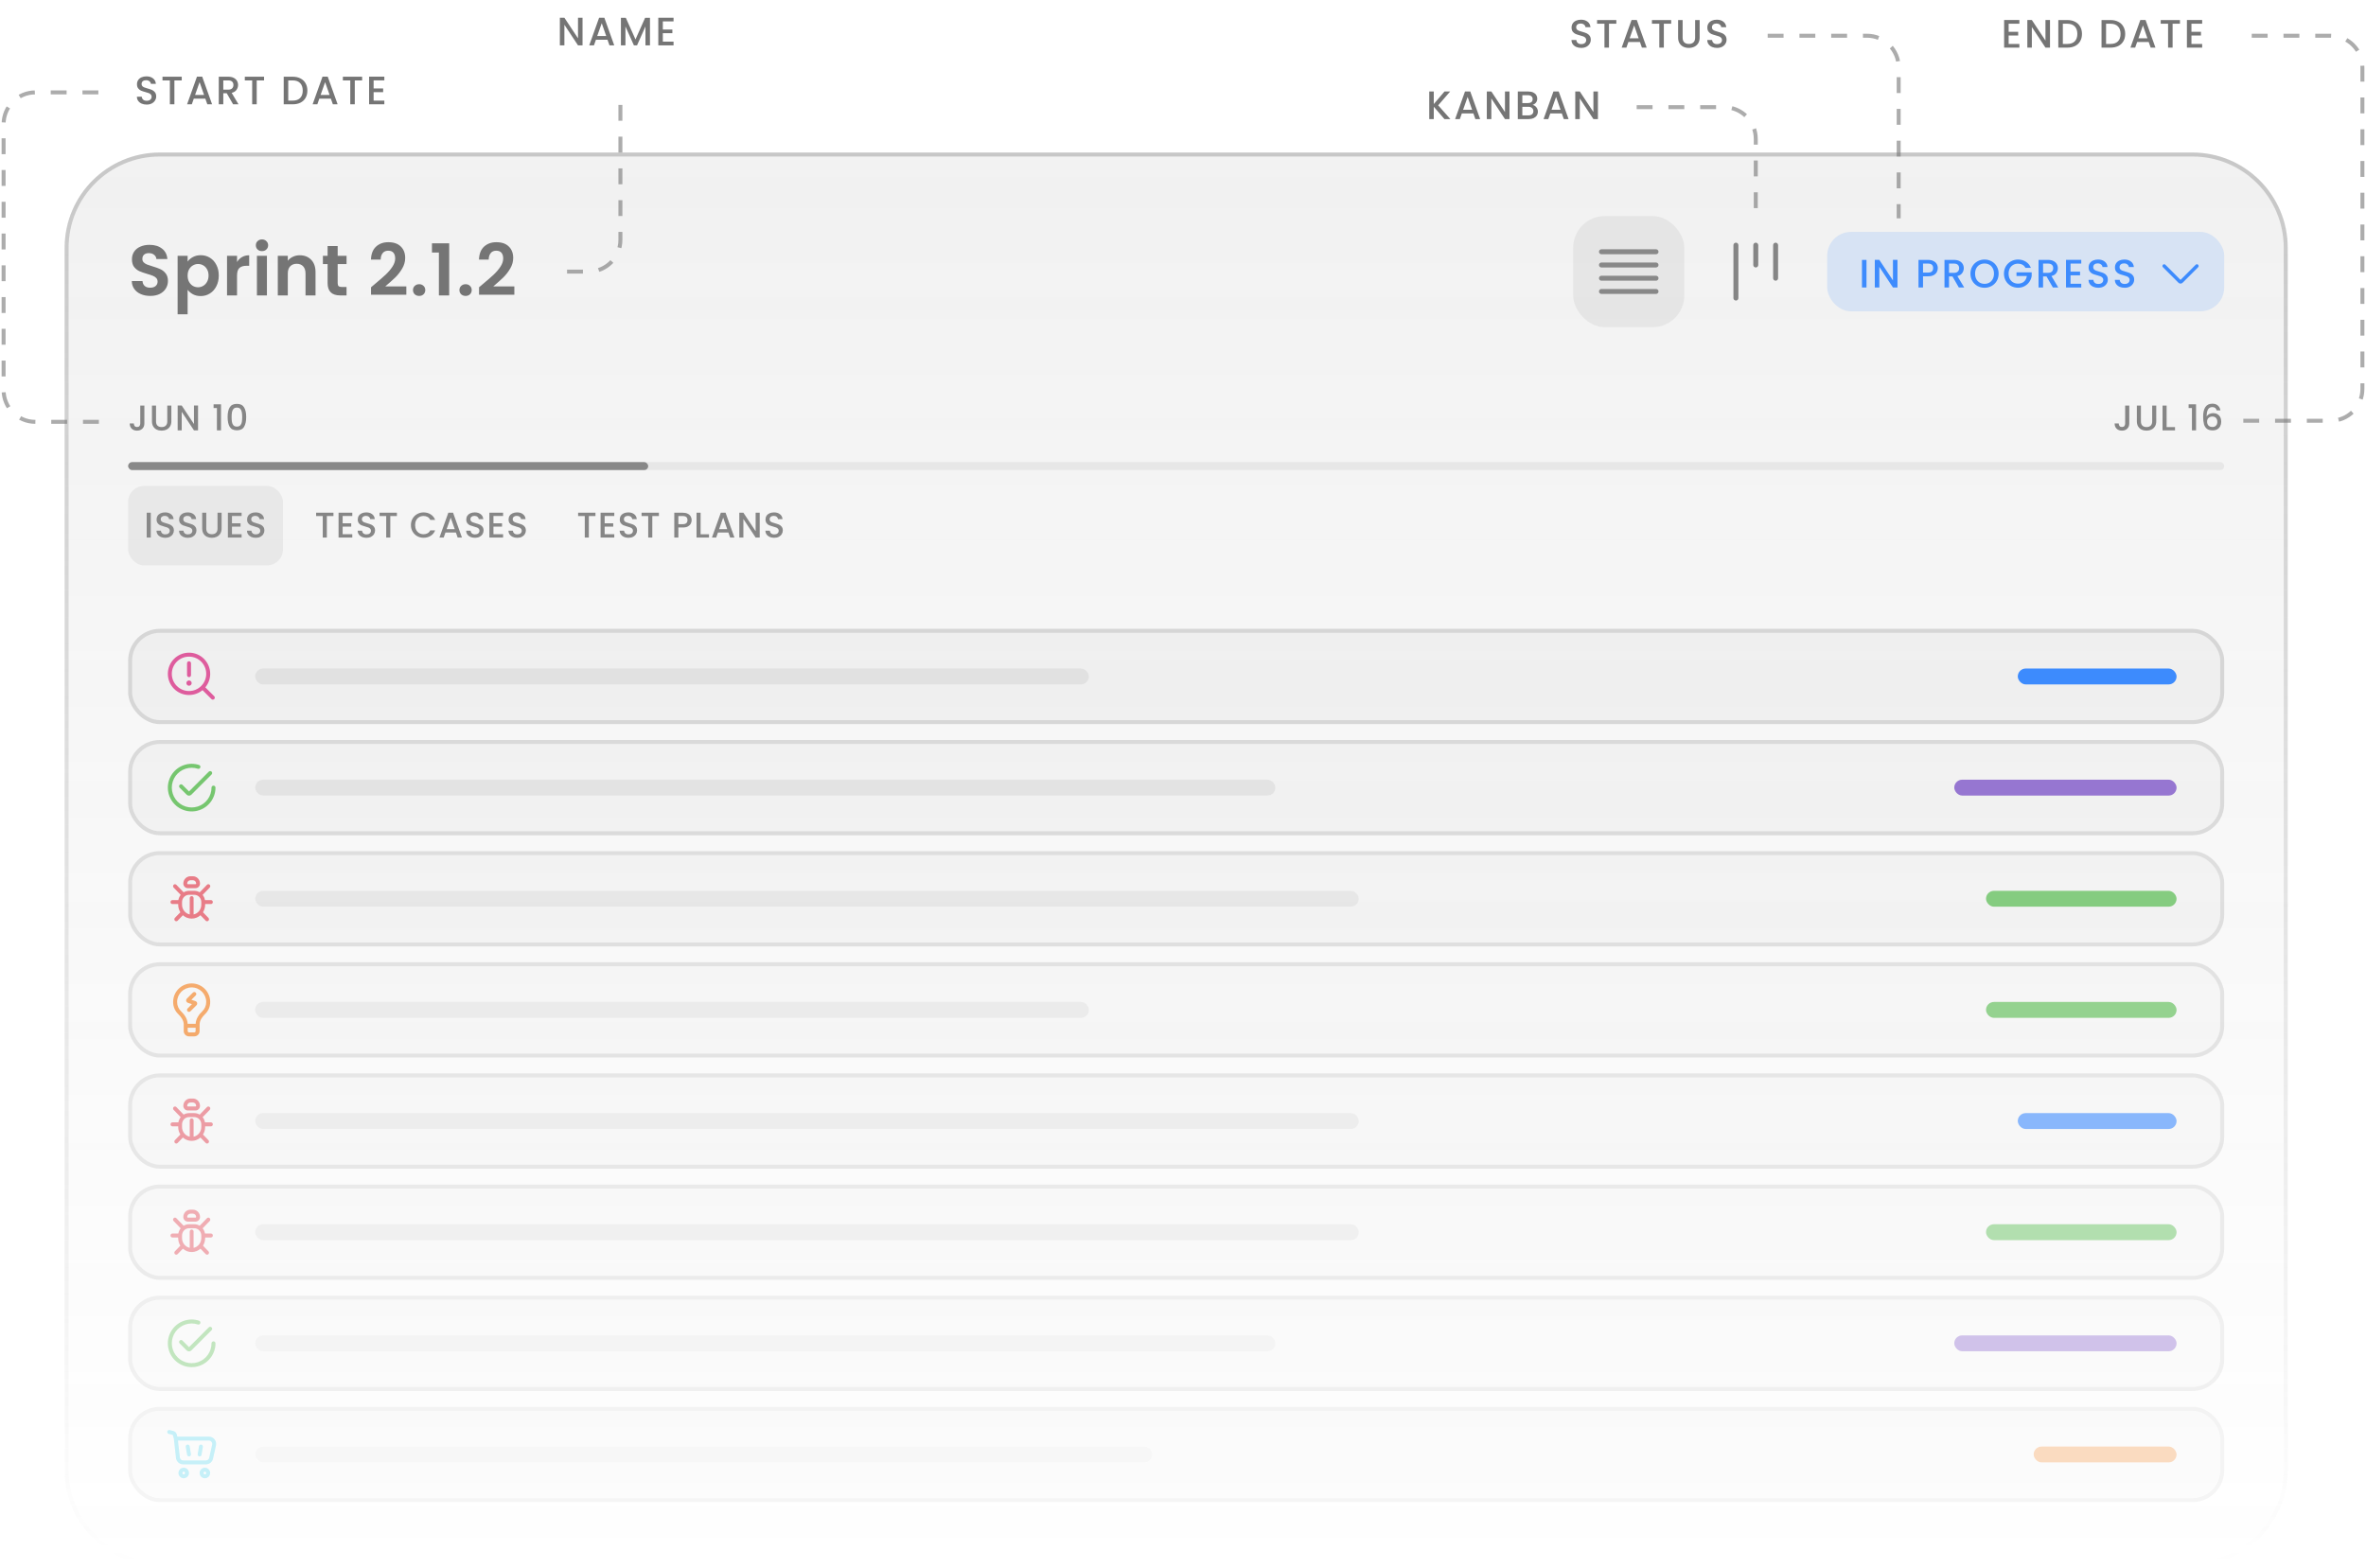 <svg width="596" height="395" viewBox="0 0 596 395" fill="none" xmlns="http://www.w3.org/2000/svg">
<path d="M16.281 62.426C16.281 49.171 27.026 38.426 40.281 38.426H552.281C565.536 38.426 576.281 49.171 576.281 62.426V370.426C576.281 383.681 565.536 394.426 552.281 394.426H40.281C27.026 394.426 16.281 383.681 16.281 370.426V62.426Z" fill="url(#paint0_linear_1984_241865)"/>
<path d="M40.281 38.926H552.281C565.26 38.926 575.781 49.447 575.781 62.426V370.426C575.781 383.404 565.26 393.926 552.281 393.926H40.281C27.303 393.926 16.781 383.404 16.781 370.426V62.426C16.781 49.447 27.303 38.926 40.281 38.926Z" stroke="url(#paint1_linear_1984_241865)" stroke-opacity="0.4"/>
<path d="M37.861 74.552C36.985 74.552 36.193 74.402 35.485 74.102C34.789 73.802 34.237 73.37 33.829 72.806C33.421 72.242 33.211 71.576 33.199 70.808H35.899C35.935 71.324 36.115 71.732 36.439 72.032C36.775 72.332 37.231 72.482 37.807 72.482C38.395 72.482 38.857 72.344 39.193 72.068C39.529 71.78 39.697 71.408 39.697 70.952C39.697 70.58 39.583 70.274 39.355 70.034C39.127 69.794 38.839 69.608 38.491 69.476C38.155 69.332 37.687 69.176 37.087 69.008C36.271 68.768 35.605 68.534 35.089 68.306C34.585 68.066 34.147 67.712 33.775 67.244C33.415 66.764 33.235 66.128 33.235 65.336C33.235 64.592 33.421 63.944 33.793 63.392C34.165 62.84 34.687 62.42 35.359 62.132C36.031 61.832 36.799 61.682 37.663 61.682C38.959 61.682 40.009 62 40.813 62.636C41.629 63.26 42.079 64.136 42.163 65.264H39.391C39.367 64.832 39.181 64.478 38.833 64.202C38.497 63.914 38.047 63.77 37.483 63.77C36.991 63.77 36.595 63.896 36.295 64.148C36.007 64.4 35.863 64.766 35.863 65.246C35.863 65.582 35.971 65.864 36.187 66.092C36.415 66.308 36.691 66.488 37.015 66.632C37.351 66.764 37.819 66.92 38.419 67.1C39.235 67.34 39.901 67.58 40.417 67.82C40.933 68.06 41.377 68.42 41.749 68.9C42.121 69.38 42.307 70.01 42.307 70.79C42.307 71.462 42.133 72.086 41.785 72.662C41.437 73.238 40.927 73.7 40.255 74.048C39.583 74.384 38.785 74.552 37.861 74.552ZM47.262 65.894C47.586 65.438 48.03 65.06 48.594 64.76C49.17 64.448 49.824 64.292 50.556 64.292C51.408 64.292 52.176 64.502 52.86 64.922C53.556 65.342 54.102 65.942 54.498 66.722C54.906 67.49 55.11 68.384 55.11 69.404C55.11 70.424 54.906 71.33 54.498 72.122C54.102 72.902 53.556 73.508 52.86 73.94C52.176 74.372 51.408 74.588 50.556 74.588C49.824 74.588 49.176 74.438 48.612 74.138C48.06 73.838 47.61 73.46 47.262 73.004V79.178H44.742V64.454H47.262V65.894ZM52.536 69.404C52.536 68.804 52.41 68.288 52.158 67.856C51.918 67.412 51.594 67.076 51.186 66.848C50.79 66.62 50.358 66.506 49.89 66.506C49.434 66.506 49.002 66.626 48.594 66.866C48.198 67.094 47.874 67.43 47.622 67.874C47.382 68.318 47.262 68.84 47.262 69.44C47.262 70.04 47.382 70.562 47.622 71.006C47.874 71.45 48.198 71.792 48.594 72.032C49.002 72.26 49.434 72.374 49.89 72.374C50.358 72.374 50.79 72.254 51.186 72.014C51.594 71.774 51.918 71.432 52.158 70.988C52.41 70.544 52.536 70.016 52.536 69.404ZM59.711 66.002C60.035 65.474 60.455 65.06 60.971 64.76C61.499 64.46 62.099 64.31 62.771 64.31V66.956H62.105C61.313 66.956 60.713 67.142 60.305 67.514C59.909 67.886 59.711 68.534 59.711 69.458V74.426H57.191V64.454H59.711V66.002ZM65.997 63.266C65.553 63.266 65.181 63.128 64.881 62.852C64.593 62.564 64.449 62.21 64.449 61.79C64.449 61.37 64.593 61.022 64.881 60.746C65.181 60.458 65.553 60.314 65.997 60.314C66.441 60.314 66.807 60.458 67.095 60.746C67.395 61.022 67.545 61.37 67.545 61.79C67.545 62.21 67.395 62.564 67.095 62.852C66.807 63.128 66.441 63.266 65.997 63.266ZM67.239 64.454V74.426H64.719V64.454H67.239ZM75.504 64.31C76.692 64.31 77.652 64.688 78.384 65.444C79.116 66.188 79.482 67.232 79.482 68.576V74.426H76.962V68.918C76.962 68.126 76.764 67.52 76.368 67.1C75.972 66.668 75.432 66.452 74.748 66.452C74.052 66.452 73.5 66.668 73.092 67.1C72.696 67.52 72.498 68.126 72.498 68.918V74.426H69.978V64.454H72.498V65.696C72.834 65.264 73.26 64.928 73.776 64.688C74.304 64.436 74.88 64.31 75.504 64.31ZM85.063 66.524V71.348C85.063 71.684 85.141 71.93 85.297 72.086C85.465 72.23 85.741 72.302 86.125 72.302H87.295V74.426H85.711C83.587 74.426 82.525 73.394 82.525 71.33V66.524H81.337V64.454H82.525V61.988H85.063V64.454H87.295V66.524H85.063ZM94.4 71.582C95.552 70.622 96.47 69.824 97.154 69.188C97.838 68.54 98.408 67.868 98.864 67.172C99.32 66.476 99.548 65.792 99.548 65.12C99.548 64.508 99.404 64.028 99.116 63.68C98.828 63.332 98.384 63.158 97.784 63.158C97.184 63.158 96.722 63.362 96.398 63.77C96.074 64.166 95.906 64.712 95.894 65.408H93.446C93.494 63.968 93.92 62.876 94.724 62.132C95.54 61.388 96.572 61.016 97.82 61.016C99.188 61.016 100.238 61.382 100.97 62.114C101.702 62.834 102.068 63.788 102.068 64.976C102.068 65.912 101.816 66.806 101.312 67.658C100.808 68.51 100.232 69.254 99.584 69.89C98.936 70.514 98.09 71.27 97.046 72.158H102.356V74.246H93.464V72.374L94.4 71.582ZM105.598 74.552C105.142 74.552 104.764 74.414 104.464 74.138C104.176 73.85 104.032 73.496 104.032 73.076C104.032 72.656 104.176 72.308 104.464 72.032C104.764 71.744 105.142 71.6 105.598 71.6C106.042 71.6 106.408 71.744 106.696 72.032C106.984 72.308 107.128 72.656 107.128 73.076C107.128 73.496 106.984 73.85 106.696 74.138C106.408 74.414 106.042 74.552 105.598 74.552ZM108.814 63.626V61.304H113.152V74.426H110.56V63.626H108.814ZM117.296 74.552C116.84 74.552 116.462 74.414 116.162 74.138C115.874 73.85 115.73 73.496 115.73 73.076C115.73 72.656 115.874 72.308 116.162 72.032C116.462 71.744 116.84 71.6 117.296 71.6C117.74 71.6 118.106 71.744 118.394 72.032C118.682 72.308 118.826 72.656 118.826 73.076C118.826 73.496 118.682 73.85 118.394 74.138C118.106 74.414 117.74 74.552 117.296 74.552ZM121.609 71.582C122.761 70.622 123.679 69.824 124.363 69.188C125.047 68.54 125.617 67.868 126.073 67.172C126.529 66.476 126.757 65.792 126.757 65.12C126.757 64.508 126.613 64.028 126.325 63.68C126.037 63.332 125.593 63.158 124.993 63.158C124.393 63.158 123.931 63.362 123.607 63.77C123.283 64.166 123.115 64.712 123.103 65.408H120.655C120.703 63.968 121.129 62.876 121.933 62.132C122.749 61.388 123.781 61.016 125.029 61.016C126.397 61.016 127.447 61.382 128.179 62.114C128.911 62.834 129.277 63.788 129.277 64.976C129.277 65.912 129.025 66.806 128.521 67.658C128.017 68.51 127.441 69.254 126.793 69.89C126.145 70.514 125.299 71.27 124.255 72.158H129.565V74.246H120.673V72.374L121.609 71.582Z" fill="#757575"/>
<rect x="396.281" y="54.426" width="28" height="28" rx="8" fill="#757575" fill-opacity="0.1"/>
<path fill-rule="evenodd" clip-rule="evenodd" d="M403.406 62.801C403.061 62.801 402.781 63.081 402.781 63.426C402.781 63.771 403.061 64.051 403.406 64.051H417.156C417.501 64.051 417.781 63.771 417.781 63.426C417.781 63.081 417.501 62.801 417.156 62.801H403.406ZM403.406 66.134C403.061 66.134 402.781 66.414 402.781 66.759C402.781 67.104 403.061 67.384 403.406 67.384H417.156C417.501 67.384 417.781 67.104 417.781 66.759C417.781 66.414 417.501 66.134 417.156 66.134H403.406ZM402.781 70.092C402.781 69.747 403.061 69.467 403.406 69.467H417.156C417.501 69.467 417.781 69.747 417.781 70.092C417.781 70.438 417.501 70.717 417.156 70.717H403.406C403.061 70.717 402.781 70.438 402.781 70.092ZM403.406 72.801C403.061 72.801 402.781 73.081 402.781 73.426C402.781 73.771 403.061 74.051 403.406 74.051H417.156C417.501 74.051 417.781 73.771 417.781 73.426C417.781 73.081 417.501 72.801 417.156 72.801H403.406Z" fill="#888888"/>
<path fill-rule="evenodd" clip-rule="evenodd" d="M437.281 61.134C437.626 61.134 437.906 61.414 437.906 61.759V75.093C437.906 75.438 437.626 75.718 437.281 75.718C436.936 75.718 436.656 75.438 436.656 75.093L436.656 61.759C436.656 61.414 436.936 61.134 437.281 61.134ZM442.281 61.134C442.626 61.134 442.906 61.414 442.906 61.759V66.759C442.906 67.105 442.626 67.384 442.281 67.384C441.936 67.384 441.656 67.105 441.656 66.759V61.759C441.656 61.414 441.936 61.134 442.281 61.134ZM447.906 61.759C447.906 61.414 447.626 61.134 447.281 61.134C446.936 61.134 446.656 61.414 446.656 61.759V70.093C446.656 70.438 446.936 70.718 447.281 70.718C447.626 70.718 447.906 70.438 447.906 70.093V61.759Z" fill="#757575" fill-opacity="0.87"/>
<rect x="460.281" y="58.426" width="100" height="20" rx="6" fill="#0D6EFD" fill-opacity="0.12"/>
<path d="M470.171 65.476V72.426H469.031V65.476H470.171ZM477.978 72.426H476.838L473.408 67.236V72.426H472.268V65.466H473.408L476.838 70.646V65.466H477.978V72.426ZM488.133 67.546C488.133 67.899 488.049 68.232 487.883 68.546C487.716 68.859 487.449 69.116 487.083 69.316C486.716 69.509 486.246 69.606 485.673 69.606H484.413V72.426H483.273V65.476H485.673C486.206 65.476 486.656 65.569 487.023 65.756C487.396 65.936 487.673 66.182 487.853 66.496C488.039 66.809 488.133 67.159 488.133 67.546ZM485.673 68.676C486.106 68.676 486.429 68.579 486.643 68.386C486.856 68.186 486.963 67.906 486.963 67.546C486.963 66.786 486.533 66.406 485.673 66.406H484.413V68.676H485.673ZM493.43 72.426L491.83 69.646H490.96V72.426H489.82V65.476H492.22C492.753 65.476 493.203 65.569 493.57 65.756C493.943 65.942 494.22 66.192 494.4 66.506C494.587 66.819 494.68 67.169 494.68 67.556C494.68 68.009 494.547 68.422 494.28 68.796C494.02 69.162 493.617 69.412 493.07 69.546L494.79 72.426H493.43ZM490.96 68.736H492.22C492.647 68.736 492.967 68.629 493.18 68.416C493.4 68.202 493.51 67.916 493.51 67.556C493.51 67.196 493.403 66.916 493.19 66.716C492.977 66.509 492.653 66.406 492.22 66.406H490.96V68.736ZM499.908 72.496C499.262 72.496 498.665 72.346 498.118 72.046C497.578 71.739 497.148 71.316 496.828 70.776C496.515 70.229 496.358 69.616 496.358 68.936C496.358 68.256 496.515 67.646 496.828 67.106C497.148 66.566 497.578 66.146 498.118 65.846C498.665 65.539 499.262 65.386 499.908 65.386C500.562 65.386 501.158 65.539 501.698 65.846C502.245 66.146 502.675 66.566 502.988 67.106C503.302 67.646 503.458 68.256 503.458 68.936C503.458 69.616 503.302 70.229 502.988 70.776C502.675 71.316 502.245 71.739 501.698 72.046C501.158 72.346 500.562 72.496 499.908 72.496ZM499.908 71.506C500.368 71.506 500.778 71.402 501.138 71.196C501.498 70.982 501.778 70.682 501.978 70.296C502.185 69.902 502.288 69.449 502.288 68.936C502.288 68.422 502.185 67.972 501.978 67.586C501.778 67.199 501.498 66.902 501.138 66.696C500.778 66.489 500.368 66.386 499.908 66.386C499.448 66.386 499.038 66.489 498.678 66.696C498.318 66.902 498.035 67.199 497.828 67.586C497.628 67.972 497.528 68.422 497.528 68.936C497.528 69.449 497.628 69.902 497.828 70.296C498.035 70.682 498.318 70.982 498.678 71.196C499.038 71.402 499.448 71.506 499.908 71.506ZM510.21 67.476C510.03 67.129 509.78 66.869 509.46 66.696C509.14 66.516 508.77 66.426 508.35 66.426C507.89 66.426 507.48 66.529 507.12 66.736C506.76 66.942 506.477 67.236 506.27 67.616C506.07 67.996 505.97 68.436 505.97 68.936C505.97 69.436 506.07 69.879 506.27 70.266C506.477 70.646 506.76 70.939 507.12 71.146C507.48 71.352 507.89 71.456 508.35 71.456C508.97 71.456 509.473 71.282 509.86 70.936C510.247 70.589 510.483 70.119 510.57 69.526H507.96V68.616H511.79V69.506C511.717 70.046 511.523 70.542 511.21 70.996C510.903 71.449 510.5 71.812 510 72.086C509.507 72.352 508.957 72.486 508.35 72.486C507.697 72.486 507.1 72.336 506.56 72.036C506.02 71.729 505.59 71.306 505.27 70.766C504.957 70.226 504.8 69.616 504.8 68.936C504.8 68.256 504.957 67.646 505.27 67.106C505.59 66.566 506.02 66.146 506.56 65.846C507.107 65.539 507.703 65.386 508.35 65.386C509.09 65.386 509.747 65.569 510.32 65.936C510.9 66.296 511.32 66.809 511.58 67.476H510.21ZM517.124 72.426L515.524 69.646H514.654V72.426H513.514V65.476H515.914C516.448 65.476 516.898 65.569 517.264 65.756C517.638 65.942 517.914 66.192 518.094 66.506C518.281 66.819 518.374 67.169 518.374 67.556C518.374 68.009 518.241 68.422 517.974 68.796C517.714 69.162 517.311 69.412 516.764 69.546L518.484 72.426H517.124ZM514.654 68.736H515.914C516.341 68.736 516.661 68.629 516.874 68.416C517.094 68.202 517.204 67.916 517.204 67.556C517.204 67.196 517.098 66.916 516.884 66.716C516.671 66.509 516.348 66.406 515.914 66.406H514.654V68.736ZM521.573 66.396V68.436H523.973V69.366H521.573V71.496H524.273V72.426H520.433V65.466H524.273V66.396H521.573ZM528.567 72.496C528.1 72.496 527.68 72.416 527.307 72.256C526.934 72.089 526.64 71.856 526.427 71.556C526.214 71.256 526.107 70.906 526.107 70.506H527.327C527.354 70.806 527.47 71.052 527.677 71.246C527.89 71.439 528.187 71.536 528.567 71.536C528.96 71.536 529.267 71.442 529.487 71.256C529.707 71.062 529.817 70.816 529.817 70.516C529.817 70.282 529.747 70.092 529.607 69.946C529.474 69.799 529.304 69.686 529.097 69.606C528.897 69.526 528.617 69.439 528.257 69.346C527.804 69.226 527.434 69.106 527.147 68.986C526.867 68.859 526.627 68.666 526.427 68.406C526.227 68.146 526.127 67.799 526.127 67.366C526.127 66.966 526.227 66.616 526.427 66.316C526.627 66.016 526.907 65.786 527.267 65.626C527.627 65.466 528.044 65.386 528.517 65.386C529.19 65.386 529.74 65.556 530.167 65.896C530.6 66.229 530.84 66.689 530.887 67.276H529.627C529.607 67.022 529.487 66.806 529.267 66.626C529.047 66.446 528.757 66.356 528.397 66.356C528.07 66.356 527.804 66.439 527.597 66.606C527.39 66.772 527.287 67.012 527.287 67.326C527.287 67.539 527.35 67.716 527.477 67.856C527.61 67.989 527.777 68.096 527.977 68.176C528.177 68.256 528.45 68.342 528.797 68.436C529.257 68.562 529.63 68.689 529.917 68.816C530.21 68.942 530.457 69.139 530.657 69.406C530.864 69.666 530.967 70.016 530.967 70.456C530.967 70.809 530.87 71.142 530.677 71.456C530.49 71.769 530.214 72.022 529.847 72.216C529.487 72.402 529.06 72.496 528.567 72.496ZM535.202 72.496C534.735 72.496 534.315 72.416 533.942 72.256C533.569 72.089 533.275 71.856 533.062 71.556C532.849 71.256 532.742 70.906 532.742 70.506H533.962C533.989 70.806 534.105 71.052 534.312 71.246C534.525 71.439 534.822 71.536 535.202 71.536C535.595 71.536 535.902 71.442 536.122 71.256C536.342 71.062 536.452 70.816 536.452 70.516C536.452 70.282 536.382 70.092 536.242 69.946C536.109 69.799 535.939 69.686 535.732 69.606C535.532 69.526 535.252 69.439 534.892 69.346C534.439 69.226 534.069 69.106 533.782 68.986C533.502 68.859 533.262 68.666 533.062 68.406C532.862 68.146 532.762 67.799 532.762 67.366C532.762 66.966 532.862 66.616 533.062 66.316C533.262 66.016 533.542 65.786 533.902 65.626C534.262 65.466 534.679 65.386 535.152 65.386C535.825 65.386 536.375 65.556 536.802 65.896C537.235 66.229 537.475 66.689 537.522 67.276H536.262C536.242 67.022 536.122 66.806 535.902 66.626C535.682 66.446 535.392 66.356 535.032 66.356C534.705 66.356 534.439 66.439 534.232 66.606C534.025 66.772 533.922 67.012 533.922 67.326C533.922 67.539 533.985 67.716 534.112 67.856C534.245 67.989 534.412 68.096 534.612 68.176C534.812 68.256 535.085 68.342 535.432 68.436C535.892 68.562 536.265 68.689 536.552 68.816C536.845 68.942 537.092 69.139 537.292 69.406C537.499 69.666 537.602 70.016 537.602 70.456C537.602 70.809 537.505 71.142 537.312 71.456C537.125 71.769 536.849 72.022 536.482 72.216C536.122 72.402 535.695 72.496 535.202 72.496Z" fill="#3D8BFD"/>
<path fill-rule="evenodd" clip-rule="evenodd" d="M553.715 66.7C553.886 66.871 553.886 67.148 553.715 67.319L549.797 71.237C549.512 71.522 549.05 71.522 548.766 71.237L544.847 67.319C544.676 67.148 544.676 66.871 544.847 66.7C545.018 66.529 545.295 66.529 545.466 66.7L549.281 70.515L553.097 66.7C553.268 66.529 553.545 66.529 553.715 66.7Z" fill="#3D8BFD"/>
<path d="M36.367 102.171V106.68C36.367 107.238 36.196 107.679 35.854 108.003C35.518 108.327 35.074 108.489 34.522 108.489C33.97 108.489 33.523 108.327 33.181 108.003C32.845 107.679 32.677 107.238 32.677 106.68H33.712C33.718 106.956 33.787 107.175 33.919 107.337C34.057 107.499 34.258 107.58 34.522 107.58C34.786 107.58 34.987 107.499 35.125 107.337C35.263 107.169 35.332 106.95 35.332 106.68V102.171H36.367ZM39.303 102.171V106.158C39.303 106.632 39.426 106.989 39.672 107.229C39.924 107.469 40.272 107.589 40.716 107.589C41.166 107.589 41.514 107.469 41.76 107.229C42.012 106.989 42.138 106.632 42.138 106.158V102.171H43.164V106.14C43.164 106.65 43.053 107.082 42.831 107.436C42.609 107.79 42.312 108.054 41.94 108.228C41.568 108.402 41.157 108.489 40.707 108.489C40.257 108.489 39.846 108.402 39.474 108.228C39.108 108.054 38.817 107.79 38.601 107.436C38.385 107.082 38.277 106.65 38.277 106.14V102.171H39.303ZM49.889 108.426H48.863L45.776 103.755V108.426H44.75V102.162H45.776L48.863 106.824V102.162H49.889V108.426ZM53.804 102.801V101.865H55.676V108.426H54.641V102.801H53.804ZM57.336 105.06C57.336 104.022 57.51 103.212 57.858 102.63C58.212 102.042 58.818 101.748 59.676 101.748C60.534 101.748 61.137 102.042 61.485 102.63C61.839 103.212 62.016 104.022 62.016 105.06C62.016 106.11 61.839 106.932 61.485 107.526C61.137 108.114 60.534 108.408 59.676 108.408C58.818 108.408 58.212 108.114 57.858 107.526C57.51 106.932 57.336 106.11 57.336 105.06ZM61.008 105.06C61.008 104.574 60.975 104.163 60.909 103.827C60.849 103.491 60.723 103.218 60.531 103.008C60.339 102.792 60.054 102.684 59.676 102.684C59.298 102.684 59.013 102.792 58.821 103.008C58.629 103.218 58.5 103.491 58.434 103.827C58.374 104.163 58.344 104.574 58.344 105.06C58.344 105.564 58.374 105.987 58.434 106.329C58.494 106.671 58.62 106.947 58.812 107.157C59.01 107.367 59.298 107.472 59.676 107.472C60.054 107.472 60.339 107.367 60.531 107.157C60.729 106.947 60.858 106.671 60.918 106.329C60.978 105.987 61.008 105.564 61.008 105.06Z" fill="#757575" fill-opacity="0.87"/>
<path d="M536.367 102.171V106.68C536.367 107.238 536.196 107.679 535.854 108.003C535.518 108.327 535.074 108.489 534.522 108.489C533.97 108.489 533.523 108.327 533.181 108.003C532.845 107.679 532.677 107.238 532.677 106.68H533.712C533.718 106.956 533.787 107.175 533.919 107.337C534.057 107.499 534.258 107.58 534.522 107.58C534.786 107.58 534.987 107.499 535.125 107.337C535.263 107.169 535.332 106.95 535.332 106.68V102.171H536.367ZM539.303 102.171V106.158C539.303 106.632 539.426 106.989 539.672 107.229C539.924 107.469 540.272 107.589 540.716 107.589C541.166 107.589 541.514 107.469 541.76 107.229C542.012 106.989 542.138 106.632 542.138 106.158V102.171H543.164V106.14C543.164 106.65 543.053 107.082 542.831 107.436C542.609 107.79 542.312 108.054 541.94 108.228C541.568 108.402 541.157 108.489 540.707 108.489C540.257 108.489 539.846 108.402 539.474 108.228C539.108 108.054 538.817 107.79 538.601 107.436C538.385 107.082 538.277 106.65 538.277 106.14V102.171H539.303ZM545.776 107.598H547.891V108.426H544.75V102.171H545.776V107.598ZM551.317 102.801V101.865H553.189V108.426H552.154V102.801H551.317ZM558.377 103.386C558.311 103.11 558.191 102.903 558.017 102.765C557.843 102.627 557.6 102.558 557.288 102.558C556.814 102.558 556.46 102.741 556.226 103.107C555.992 103.467 555.869 104.067 555.857 104.907C556.013 104.643 556.241 104.439 556.541 104.295C556.841 104.151 557.165 104.079 557.513 104.079C557.909 104.079 558.257 104.166 558.557 104.34C558.863 104.508 559.1 104.754 559.268 105.078C559.442 105.402 559.529 105.789 559.529 106.239C559.529 106.659 559.445 107.034 559.277 107.364C559.115 107.694 558.872 107.955 558.548 108.147C558.224 108.333 557.834 108.426 557.378 108.426C556.76 108.426 556.274 108.291 555.92 108.021C555.572 107.745 555.326 107.358 555.182 106.86C555.044 106.362 554.975 105.741 554.975 104.997C554.975 102.801 555.749 101.703 557.297 101.703C557.897 101.703 558.368 101.865 558.71 102.189C559.058 102.513 559.262 102.912 559.322 103.386H558.377ZM557.288 104.943C556.922 104.943 556.61 105.054 556.352 105.276C556.1 105.492 555.974 105.807 555.974 106.221C555.974 106.635 556.091 106.965 556.325 107.211C556.565 107.451 556.898 107.571 557.324 107.571C557.702 107.571 557.999 107.454 558.215 107.22C558.437 106.986 558.548 106.674 558.548 106.284C558.548 105.876 558.44 105.552 558.224 105.312C558.014 105.066 557.702 104.943 557.288 104.943Z" fill="#757575" fill-opacity="0.87"/>
<rect x="32.281" y="116.426" width="528" height="2" rx="1" fill="#757575" fill-opacity="0.1"/>
<rect x="32.281" y="116.426" width="131" height="2" rx="1" fill="#888888"/>
<rect x="32.281" y="122.426" width="39" height="20" rx="4" fill="#757575" fill-opacity="0.1"/>
<path d="M37.982 129.171V135.426H36.956V129.171H37.982ZM41.64 135.489C41.22 135.489 40.842 135.417 40.506 135.273C40.17 135.123 39.906 134.913 39.714 134.643C39.522 134.373 39.426 134.058 39.426 133.698H40.524C40.548 133.968 40.653 134.19 40.839 134.364C41.031 134.538 41.298 134.625 41.64 134.625C41.994 134.625 42.27 134.541 42.468 134.373C42.666 134.199 42.765 133.977 42.765 133.707C42.765 133.497 42.702 133.326 42.576 133.194C42.456 133.062 42.303 132.96 42.117 132.888C41.937 132.816 41.685 132.738 41.361 132.654C40.953 132.546 40.62 132.438 40.362 132.33C40.11 132.216 39.894 132.042 39.714 131.808C39.534 131.574 39.444 131.262 39.444 130.872C39.444 130.512 39.534 130.197 39.714 129.927C39.894 129.657 40.146 129.45 40.47 129.306C40.794 129.162 41.169 129.09 41.595 129.09C42.201 129.09 42.696 129.243 43.08 129.549C43.47 129.849 43.686 130.263 43.728 130.791H42.594C42.576 130.563 42.468 130.368 42.27 130.206C42.072 130.044 41.811 129.963 41.487 129.963C41.193 129.963 40.953 130.038 40.767 130.188C40.581 130.338 40.488 130.554 40.488 130.836C40.488 131.028 40.545 131.187 40.659 131.313C40.779 131.433 40.929 131.529 41.109 131.601C41.289 131.673 41.535 131.751 41.847 131.835C42.261 131.949 42.597 132.063 42.855 132.177C43.119 132.291 43.341 132.468 43.521 132.708C43.707 132.942 43.8 133.257 43.8 133.653C43.8 133.971 43.713 134.271 43.539 134.553C43.371 134.835 43.122 135.063 42.792 135.237C42.468 135.405 42.084 135.489 41.64 135.489ZM47.322 135.489C46.902 135.489 46.524 135.417 46.188 135.273C45.852 135.123 45.588 134.913 45.396 134.643C45.204 134.373 45.108 134.058 45.108 133.698H46.206C46.23 133.968 46.335 134.19 46.521 134.364C46.713 134.538 46.98 134.625 47.322 134.625C47.676 134.625 47.952 134.541 48.15 134.373C48.348 134.199 48.447 133.977 48.447 133.707C48.447 133.497 48.384 133.326 48.258 133.194C48.138 133.062 47.985 132.96 47.799 132.888C47.619 132.816 47.367 132.738 47.043 132.654C46.635 132.546 46.302 132.438 46.044 132.33C45.792 132.216 45.576 132.042 45.396 131.808C45.216 131.574 45.126 131.262 45.126 130.872C45.126 130.512 45.216 130.197 45.396 129.927C45.576 129.657 45.828 129.45 46.152 129.306C46.476 129.162 46.851 129.09 47.277 129.09C47.883 129.09 48.378 129.243 48.762 129.549C49.152 129.849 49.368 130.263 49.41 130.791H48.276C48.258 130.563 48.15 130.368 47.952 130.206C47.754 130.044 47.493 129.963 47.169 129.963C46.875 129.963 46.635 130.038 46.449 130.188C46.263 130.338 46.17 130.554 46.17 130.836C46.17 131.028 46.227 131.187 46.341 131.313C46.461 131.433 46.611 131.529 46.791 131.601C46.971 131.673 47.217 131.751 47.529 131.835C47.943 131.949 48.279 132.063 48.537 132.177C48.801 132.291 49.023 132.468 49.203 132.708C49.389 132.942 49.482 133.257 49.482 133.653C49.482 133.971 49.395 134.271 49.221 134.553C49.053 134.835 48.804 135.063 48.474 135.237C48.15 135.405 47.766 135.489 47.322 135.489ZM51.96 129.171V133.158C51.96 133.632 52.083 133.989 52.329 134.229C52.581 134.469 52.929 134.589 53.373 134.589C53.823 134.589 54.171 134.469 54.417 134.229C54.669 133.989 54.795 133.632 54.795 133.158V129.171H55.821V133.14C55.821 133.65 55.71 134.082 55.488 134.436C55.266 134.79 54.969 135.054 54.597 135.228C54.225 135.402 53.814 135.489 53.364 135.489C52.914 135.489 52.503 135.402 52.131 135.228C51.765 135.054 51.474 134.79 51.258 134.436C51.042 134.082 50.934 133.65 50.934 133.14V129.171H51.96ZM58.432 129.999V131.835H60.592V132.672H58.432V134.589H60.862V135.426H57.406V129.162H60.862V129.999H58.432ZM64.437 135.489C64.017 135.489 63.639 135.417 63.303 135.273C62.967 135.123 62.703 134.913 62.511 134.643C62.319 134.373 62.223 134.058 62.223 133.698H63.321C63.345 133.968 63.45 134.19 63.636 134.364C63.828 134.538 64.095 134.625 64.437 134.625C64.791 134.625 65.067 134.541 65.265 134.373C65.463 134.199 65.562 133.977 65.562 133.707C65.562 133.497 65.499 133.326 65.373 133.194C65.253 133.062 65.1 132.96 64.914 132.888C64.734 132.816 64.482 132.738 64.158 132.654C63.75 132.546 63.417 132.438 63.159 132.33C62.907 132.216 62.691 132.042 62.511 131.808C62.331 131.574 62.241 131.262 62.241 130.872C62.241 130.512 62.331 130.197 62.511 129.927C62.691 129.657 62.943 129.45 63.267 129.306C63.591 129.162 63.966 129.09 64.392 129.09C64.998 129.09 65.493 129.243 65.877 129.549C66.267 129.849 66.483 130.263 66.525 130.791H65.391C65.373 130.563 65.265 130.368 65.067 130.206C64.869 130.044 64.608 129.963 64.284 129.963C63.99 129.963 63.75 130.038 63.564 130.188C63.378 130.338 63.285 130.554 63.285 130.836C63.285 131.028 63.342 131.187 63.456 131.313C63.576 131.433 63.726 131.529 63.906 131.601C64.086 131.673 64.332 131.751 64.644 131.835C65.058 131.949 65.394 132.063 65.652 132.177C65.916 132.291 66.138 132.468 66.318 132.708C66.504 132.942 66.597 133.257 66.597 133.653C66.597 133.971 66.51 134.271 66.336 134.553C66.168 134.835 65.919 135.063 65.589 135.237C65.265 135.405 64.881 135.489 64.437 135.489Z" fill="#888888"/>
<path d="M83.997 129.171V130.008H82.332V135.426H81.306V130.008H79.632V129.171H83.997ZM86.312 129.999V131.835H88.472V132.672H86.312V134.589H88.742V135.426H85.286V129.162H88.742V129.999H86.312ZM92.317 135.489C91.897 135.489 91.519 135.417 91.183 135.273C90.847 135.123 90.583 134.913 90.391 134.643C90.199 134.373 90.103 134.058 90.103 133.698H91.201C91.225 133.968 91.33 134.19 91.516 134.364C91.708 134.538 91.975 134.625 92.317 134.625C92.671 134.625 92.947 134.541 93.145 134.373C93.343 134.199 93.442 133.977 93.442 133.707C93.442 133.497 93.379 133.326 93.253 133.194C93.133 133.062 92.98 132.96 92.794 132.888C92.614 132.816 92.362 132.738 92.038 132.654C91.63 132.546 91.297 132.438 91.039 132.33C90.787 132.216 90.571 132.042 90.391 131.808C90.211 131.574 90.121 131.262 90.121 130.872C90.121 130.512 90.211 130.197 90.391 129.927C90.571 129.657 90.823 129.45 91.147 129.306C91.471 129.162 91.846 129.09 92.272 129.09C92.878 129.09 93.373 129.243 93.757 129.549C94.147 129.849 94.363 130.263 94.405 130.791H93.271C93.253 130.563 93.145 130.368 92.947 130.206C92.749 130.044 92.488 129.963 92.164 129.963C91.87 129.963 91.63 130.038 91.444 130.188C91.258 130.338 91.165 130.554 91.165 130.836C91.165 131.028 91.222 131.187 91.336 131.313C91.456 131.433 91.606 131.529 91.786 131.601C91.966 131.673 92.212 131.751 92.524 131.835C92.938 131.949 93.274 132.063 93.532 132.177C93.796 132.291 94.018 132.468 94.198 132.708C94.384 132.942 94.477 133.257 94.477 133.653C94.477 133.971 94.39 134.271 94.216 134.553C94.048 134.835 93.799 135.063 93.469 135.237C93.145 135.405 92.761 135.489 92.317 135.489ZM99.979 129.171V130.008H98.314V135.426H97.288V130.008H95.614V129.171H99.979ZM103.514 132.285C103.514 131.673 103.655 131.124 103.937 130.638C104.225 130.152 104.612 129.774 105.098 129.504C105.59 129.228 106.127 129.09 106.709 129.09C107.375 129.09 107.966 129.255 108.482 129.585C109.004 129.909 109.382 130.371 109.616 130.971H108.383C108.221 130.641 107.996 130.395 107.708 130.233C107.42 130.071 107.087 129.99 106.709 129.99C106.295 129.99 105.926 130.083 105.602 130.269C105.278 130.455 105.023 130.722 104.837 131.07C104.657 131.418 104.567 131.823 104.567 132.285C104.567 132.747 104.657 133.152 104.837 133.5C105.023 133.848 105.278 134.118 105.602 134.31C105.926 134.496 106.295 134.589 106.709 134.589C107.087 134.589 107.42 134.508 107.708 134.346C107.996 134.184 108.221 133.938 108.383 133.608H109.616C109.382 134.208 109.004 134.67 108.482 134.994C107.966 135.318 107.375 135.48 106.709 135.48C106.121 135.48 105.584 135.345 105.098 135.075C104.612 134.799 104.225 134.418 103.937 133.932C103.655 133.446 103.514 132.897 103.514 132.285ZM114.838 134.148H112.219L111.769 135.426H110.698L112.939 129.162H114.127L116.368 135.426H115.288L114.838 134.148ZM114.55 133.311L113.533 130.404L112.507 133.311H114.55ZM119.653 135.489C119.233 135.489 118.855 135.417 118.519 135.273C118.183 135.123 117.919 134.913 117.727 134.643C117.535 134.373 117.439 134.058 117.439 133.698H118.537C118.561 133.968 118.666 134.19 118.852 134.364C119.044 134.538 119.311 134.625 119.653 134.625C120.007 134.625 120.283 134.541 120.481 134.373C120.679 134.199 120.778 133.977 120.778 133.707C120.778 133.497 120.715 133.326 120.589 133.194C120.469 133.062 120.316 132.96 120.13 132.888C119.95 132.816 119.698 132.738 119.374 132.654C118.966 132.546 118.633 132.438 118.375 132.33C118.123 132.216 117.907 132.042 117.727 131.808C117.547 131.574 117.457 131.262 117.457 130.872C117.457 130.512 117.547 130.197 117.727 129.927C117.907 129.657 118.159 129.45 118.483 129.306C118.807 129.162 119.182 129.09 119.608 129.09C120.214 129.09 120.709 129.243 121.093 129.549C121.483 129.849 121.699 130.263 121.741 130.791H120.607C120.589 130.563 120.481 130.368 120.283 130.206C120.085 130.044 119.824 129.963 119.5 129.963C119.206 129.963 118.966 130.038 118.78 130.188C118.594 130.338 118.501 130.554 118.501 130.836C118.501 131.028 118.558 131.187 118.672 131.313C118.792 131.433 118.942 131.529 119.122 131.601C119.302 131.673 119.548 131.751 119.86 131.835C120.274 131.949 120.61 132.063 120.868 132.177C121.132 132.291 121.354 132.468 121.534 132.708C121.72 132.942 121.813 133.257 121.813 133.653C121.813 133.971 121.726 134.271 121.552 134.553C121.384 134.835 121.135 135.063 120.805 135.237C120.481 135.405 120.097 135.489 119.653 135.489ZM124.3 129.999V131.835H126.46V132.672H124.3V134.589H126.73V135.426H123.274V129.162H126.73V129.999H124.3ZM130.304 135.489C129.884 135.489 129.506 135.417 129.17 135.273C128.834 135.123 128.57 134.913 128.378 134.643C128.186 134.373 128.09 134.058 128.09 133.698H129.188C129.212 133.968 129.317 134.19 129.503 134.364C129.695 134.538 129.962 134.625 130.304 134.625C130.658 134.625 130.934 134.541 131.132 134.373C131.33 134.199 131.429 133.977 131.429 133.707C131.429 133.497 131.366 133.326 131.24 133.194C131.12 133.062 130.967 132.96 130.781 132.888C130.601 132.816 130.349 132.738 130.025 132.654C129.617 132.546 129.284 132.438 129.026 132.33C128.774 132.216 128.558 132.042 128.378 131.808C128.198 131.574 128.108 131.262 128.108 130.872C128.108 130.512 128.198 130.197 128.378 129.927C128.558 129.657 128.81 129.45 129.134 129.306C129.458 129.162 129.833 129.09 130.259 129.09C130.865 129.09 131.36 129.243 131.744 129.549C132.134 129.849 132.35 130.263 132.392 130.791H131.258C131.24 130.563 131.132 130.368 130.934 130.206C130.736 130.044 130.475 129.963 130.151 129.963C129.857 129.963 129.617 130.038 129.431 130.188C129.245 130.338 129.152 130.554 129.152 130.836C129.152 131.028 129.209 131.187 129.323 131.313C129.443 131.433 129.593 131.529 129.773 131.601C129.953 131.673 130.199 131.751 130.511 131.835C130.925 131.949 131.261 132.063 131.519 132.177C131.783 132.291 132.005 132.468 132.185 132.708C132.371 132.942 132.464 133.257 132.464 133.653C132.464 133.971 132.377 134.271 132.203 134.553C132.035 134.835 131.786 135.063 131.456 135.237C131.132 135.405 130.748 135.489 130.304 135.489Z" fill="#757575" fill-opacity="0.87"/>
<path d="M149.997 129.171V130.008H148.332V135.426H147.306V130.008H145.632V129.171H149.997ZM152.312 129.999V131.835H154.472V132.672H152.312V134.589H154.742V135.426H151.286V129.162H154.742V129.999H152.312ZM158.317 135.489C157.897 135.489 157.519 135.417 157.183 135.273C156.847 135.123 156.583 134.913 156.391 134.643C156.199 134.373 156.103 134.058 156.103 133.698H157.201C157.225 133.968 157.33 134.19 157.516 134.364C157.708 134.538 157.975 134.625 158.317 134.625C158.671 134.625 158.947 134.541 159.145 134.373C159.343 134.199 159.442 133.977 159.442 133.707C159.442 133.497 159.379 133.326 159.253 133.194C159.133 133.062 158.98 132.96 158.794 132.888C158.614 132.816 158.362 132.738 158.038 132.654C157.63 132.546 157.297 132.438 157.039 132.33C156.787 132.216 156.571 132.042 156.391 131.808C156.211 131.574 156.121 131.262 156.121 130.872C156.121 130.512 156.211 130.197 156.391 129.927C156.571 129.657 156.823 129.45 157.147 129.306C157.471 129.162 157.846 129.09 158.272 129.09C158.878 129.09 159.373 129.243 159.757 129.549C160.147 129.849 160.363 130.263 160.405 130.791H159.271C159.253 130.563 159.145 130.368 158.947 130.206C158.749 130.044 158.488 129.963 158.164 129.963C157.87 129.963 157.63 130.038 157.444 130.188C157.258 130.338 157.165 130.554 157.165 130.836C157.165 131.028 157.222 131.187 157.336 131.313C157.456 131.433 157.606 131.529 157.786 131.601C157.966 131.673 158.212 131.751 158.524 131.835C158.938 131.949 159.274 132.063 159.532 132.177C159.796 132.291 160.018 132.468 160.198 132.708C160.384 132.942 160.477 133.257 160.477 133.653C160.477 133.971 160.39 134.271 160.216 134.553C160.048 134.835 159.799 135.063 159.469 135.237C159.145 135.405 158.761 135.489 158.317 135.489ZM165.979 129.171V130.008H164.314V135.426H163.288V130.008H161.614V129.171H165.979ZM174.23 131.034C174.23 131.352 174.155 131.652 174.005 131.934C173.855 132.216 173.615 132.447 173.285 132.627C172.955 132.801 172.532 132.888 172.016 132.888H170.882V135.426H169.856V129.171H172.016C172.496 129.171 172.901 129.255 173.231 129.423C173.567 129.585 173.816 129.807 173.978 130.089C174.146 130.371 174.23 130.686 174.23 131.034ZM172.016 132.051C172.406 132.051 172.697 131.964 172.889 131.79C173.081 131.61 173.177 131.358 173.177 131.034C173.177 130.35 172.79 130.008 172.016 130.008H170.882V132.051H172.016ZM176.484 134.598H178.599V135.426H175.458V129.171H176.484V134.598ZM183.478 134.148H180.859L180.409 135.426H179.338L181.579 129.162H182.767L185.008 135.426H183.928L183.478 134.148ZM183.19 133.311L182.173 130.404L181.147 133.311H183.19ZM191.372 135.426H190.346L187.259 130.755V135.426H186.233V129.162H187.259L190.346 133.824V129.162H191.372V135.426ZM195.03 135.489C194.61 135.489 194.232 135.417 193.896 135.273C193.56 135.123 193.296 134.913 193.104 134.643C192.912 134.373 192.816 134.058 192.816 133.698H193.914C193.938 133.968 194.043 134.19 194.229 134.364C194.421 134.538 194.688 134.625 195.03 134.625C195.384 134.625 195.66 134.541 195.858 134.373C196.056 134.199 196.155 133.977 196.155 133.707C196.155 133.497 196.092 133.326 195.966 133.194C195.846 133.062 195.693 132.96 195.507 132.888C195.327 132.816 195.075 132.738 194.751 132.654C194.343 132.546 194.01 132.438 193.752 132.33C193.5 132.216 193.284 132.042 193.104 131.808C192.924 131.574 192.834 131.262 192.834 130.872C192.834 130.512 192.924 130.197 193.104 129.927C193.284 129.657 193.536 129.45 193.86 129.306C194.184 129.162 194.559 129.09 194.985 129.09C195.591 129.09 196.086 129.243 196.47 129.549C196.86 129.849 197.076 130.263 197.118 130.791H195.984C195.966 130.563 195.858 130.368 195.66 130.206C195.462 130.044 195.201 129.963 194.877 129.963C194.583 129.963 194.343 130.038 194.157 130.188C193.971 130.338 193.878 130.554 193.878 130.836C193.878 131.028 193.935 131.187 194.049 131.313C194.169 131.433 194.319 131.529 194.499 131.601C194.679 131.673 194.925 131.751 195.237 131.835C195.651 131.949 195.987 132.063 196.245 132.177C196.509 132.291 196.731 132.468 196.911 132.708C197.097 132.942 197.19 133.257 197.19 133.653C197.19 133.971 197.103 134.271 196.929 134.553C196.761 134.835 196.512 135.063 196.182 135.237C195.858 135.405 195.474 135.489 195.03 135.489Z" fill="#757575" fill-opacity="0.87"/>
<rect x="32.281" y="158.426" width="528" height="24" rx="8" fill="#757575" fill-opacity="0.05"/>
<rect x="32.781" y="158.926" width="527" height="23" rx="7.5" stroke="#757575" stroke-opacity="0.2"/>
<path fill-rule="evenodd" clip-rule="evenodd" d="M51.948 169.759C51.948 172.152 50.008 174.092 47.615 174.092C45.221 174.092 43.281 172.152 43.281 169.759C43.281 167.366 45.221 165.426 47.615 165.426C50.008 165.426 51.948 167.366 51.948 169.759ZM51.016 173.867C50.093 174.633 48.907 175.092 47.615 175.092C44.669 175.092 42.281 172.705 42.281 169.759C42.281 166.814 44.669 164.426 47.615 164.426C50.56 164.426 52.948 166.814 52.948 169.759C52.948 171.052 52.488 172.237 51.723 173.16L53.968 175.406C54.163 175.601 54.163 175.917 53.968 176.113C53.773 176.308 53.456 176.308 53.261 176.113L51.016 173.867Z" fill="#DE5C9D"/>
<path fill-rule="evenodd" clip-rule="evenodd" d="M47.615 166.592C47.891 166.592 48.115 166.816 48.115 167.092V170.092C48.115 170.368 47.891 170.592 47.615 170.592C47.338 170.592 47.115 170.368 47.115 170.092V167.092C47.115 166.816 47.338 166.592 47.615 166.592Z" fill="#DE5C9D"/>
<path d="M48.281 172.092C48.281 172.461 47.983 172.759 47.615 172.759C47.246 172.759 46.948 172.461 46.948 172.092C46.948 171.724 47.246 171.426 47.615 171.426C47.983 171.426 48.281 171.724 48.281 172.092Z" fill="#DE5C9D"/>
<rect x="64.281" y="168.426" width="210" height="4" rx="2" fill="#757575" fill-opacity="0.12"/>
<rect x="508.281" y="168.426" width="40" height="4" rx="2" fill="#3D8BFD"/>
<g opacity="0.9">
<rect x="32.281" y="186.426" width="528" height="24" rx="8" fill="#757575" fill-opacity="0.05"/>
<rect x="32.781" y="186.926" width="527" height="23" rx="7.5" stroke="#757575" stroke-opacity="0.2"/>
<path fill-rule="evenodd" clip-rule="evenodd" d="M46.741 193.669C47.745 193.344 48.827 193.345 49.831 193.672C50.094 193.758 50.376 193.614 50.462 193.352C50.547 193.089 50.404 192.807 50.142 192.721C48.937 192.329 47.638 192.327 46.433 192.718C45.227 193.108 44.176 193.87 43.43 194.895C42.684 195.92 42.282 197.154 42.281 198.422C42.28 199.689 42.681 200.924 43.425 201.95C44.17 202.976 45.22 203.739 46.425 204.131C47.63 204.523 48.928 204.524 50.134 204.133C51.339 203.741 52.39 202.978 53.135 201.953C53.88 200.928 54.281 199.693 54.281 198.426C54.281 198.15 54.057 197.926 53.781 197.926C53.505 197.926 53.281 198.15 53.281 198.426C53.281 199.482 52.947 200.511 52.326 201.365C51.705 202.22 50.83 202.855 49.825 203.181C48.821 203.508 47.739 203.507 46.734 203.18C45.73 202.854 44.855 202.217 44.235 201.363C43.614 200.508 43.281 199.479 43.281 198.422C43.282 197.366 43.617 196.337 44.239 195.484C44.86 194.63 45.736 193.994 46.741 193.669ZM53.301 195.113C53.497 194.917 53.497 194.601 53.301 194.406C53.106 194.21 52.79 194.21 52.594 194.406L47.615 199.385L45.968 197.739C45.773 197.544 45.456 197.544 45.261 197.739C45.066 197.934 45.066 198.251 45.261 198.446L47.025 200.21C47.351 200.536 47.878 200.536 48.204 200.21L53.301 195.113Z" fill="#68C161"/>
<rect x="64.281" y="196.426" width="257" height="4" rx="2" fill="#757575" fill-opacity="0.12"/>
<rect x="492.281" y="196.426" width="56" height="4" rx="2" fill="#8C68CD"/>
</g>
<g opacity="0.8">
<rect x="32.281" y="214.426" width="528" height="24" rx="8" fill="#757575" fill-opacity="0.05"/>
<rect x="32.781" y="214.926" width="527" height="23" rx="7.5" stroke="#757575" stroke-opacity="0.2"/>
<path fill-rule="evenodd" clip-rule="evenodd" d="M47.958 220.759C46.976 220.759 46.18 221.58 46.18 222.593C46.18 223.237 46.687 223.759 47.312 223.759H49.251C49.876 223.759 50.382 223.237 50.382 222.593C50.382 221.58 49.586 220.759 48.605 220.759H47.958ZM47.15 222.593C47.15 222.132 47.512 221.759 47.958 221.759H48.605C49.051 221.759 49.413 222.132 49.413 222.593C49.413 222.685 49.34 222.759 49.251 222.759H47.312C47.222 222.759 47.15 222.685 47.15 222.593ZM45.519 225.451C45.223 225.82 45.015 226.268 44.93 226.759H43.433C43.165 226.759 42.948 226.983 42.948 227.259C42.948 227.535 43.165 227.759 43.433 227.759H44.887V227.926C44.887 228.626 45.087 229.278 45.43 229.826L44.06 231.239C43.87 231.434 43.87 231.751 44.06 231.946C44.249 232.141 44.556 232.141 44.745 231.946L46.069 230.581C46.663 231.108 47.436 231.426 48.281 231.426C49.126 231.426 49.899 231.108 50.493 230.581L51.817 231.946C52.007 232.141 52.314 232.141 52.503 231.946C52.692 231.751 52.692 231.434 52.503 231.239L51.132 229.826C51.476 229.278 51.675 228.626 51.675 227.926V227.759H53.13C53.398 227.759 53.615 227.535 53.615 227.259C53.615 226.983 53.398 226.759 53.13 226.759H51.633C51.548 226.268 51.34 225.82 51.043 225.451L52.826 223.613C53.016 223.418 53.016 223.101 52.826 222.906C52.637 222.71 52.33 222.71 52.141 222.906L50.3 224.804C49.896 224.564 49.428 224.426 48.928 224.426H47.635C47.135 224.426 46.667 224.564 46.263 224.804L44.422 222.906C44.233 222.71 43.926 222.71 43.736 222.906C43.547 223.101 43.547 223.418 43.736 223.613L45.519 225.451ZM45.857 227.259C45.857 226.247 46.653 225.426 47.635 225.426H48.928C49.91 225.426 50.706 226.247 50.706 227.259V227.926C50.706 229.135 49.873 230.144 48.766 230.376V226.259C48.766 225.983 48.549 225.759 48.281 225.759C48.014 225.759 47.796 225.983 47.796 226.259V230.376C46.69 230.144 45.857 229.135 45.857 227.926V227.259Z" fill="#E35D6A"/>
<rect x="64.281" y="224.426" width="278" height="4" rx="2" fill="#757575" fill-opacity="0.12"/>
<rect x="500.281" y="224.426" width="48" height="4" rx="2" fill="#68C161"/>
</g>
<g opacity="0.7">
<rect x="32.281" y="242.426" width="528" height="24" rx="8" fill="#757575" fill-opacity="0.05"/>
<rect x="32.781" y="242.926" width="527" height="23" rx="7.5" stroke="#757575" stroke-opacity="0.2"/>
<path fill-rule="evenodd" clip-rule="evenodd" d="M47.276 257.926C47.204 256.563 46.346 255.491 45.594 254.76C44.983 254.167 44.615 253.388 44.615 252.426C44.615 250.401 46.256 248.759 48.281 248.759C50.306 248.759 51.948 250.401 51.948 252.426C51.948 253.388 51.579 254.167 50.969 254.76C50.216 255.491 49.358 256.563 49.286 257.926H47.276ZM46.281 258.111C46.281 257.082 45.635 256.195 44.897 255.477C44.102 254.705 43.615 253.671 43.615 252.426C43.615 249.849 45.704 247.759 48.281 247.759C50.859 247.759 52.948 249.849 52.948 252.426C52.948 253.671 52.46 254.705 51.666 255.477C50.927 256.195 50.281 257.082 50.281 258.111V259.759C50.281 260.496 49.684 261.093 48.948 261.093H47.615C46.878 261.093 46.281 260.496 46.281 259.759V258.111ZM49.281 258.926V259.759C49.281 259.943 49.132 260.093 48.948 260.093H47.615C47.431 260.093 47.281 259.943 47.281 259.759V258.926H49.281Z" fill="#F28930"/>
<path fill-rule="evenodd" clip-rule="evenodd" d="M49.301 250.072C49.497 250.267 49.497 250.584 49.301 250.779L48.207 251.874L49.235 252.217C49.681 252.365 49.815 252.932 49.482 253.265L47.968 254.779C47.773 254.975 47.456 254.975 47.261 254.779C47.066 254.584 47.066 254.267 47.261 254.072L48.356 252.978L47.328 252.635C46.881 252.486 46.747 251.919 47.08 251.586L48.594 250.072C48.79 249.877 49.106 249.877 49.301 250.072Z" fill="#F28930"/>
<rect x="64.281" y="252.426" width="210" height="4" rx="2" fill="#757575" fill-opacity="0.12"/>
<rect x="500.281" y="252.426" width="48" height="4" rx="2" fill="#68C161"/>
</g>
<g opacity="0.6">
<rect x="32.281" y="270.426" width="528" height="24" rx="8" fill="#757575" fill-opacity="0.05"/>
<rect x="32.781" y="270.926" width="527" height="23" rx="7.5" stroke="#757575" stroke-opacity="0.2"/>
<path fill-rule="evenodd" clip-rule="evenodd" d="M47.958 276.759C46.976 276.759 46.18 277.58 46.18 278.593C46.18 279.237 46.687 279.759 47.312 279.759H49.251C49.876 279.759 50.382 279.237 50.382 278.593C50.382 277.58 49.586 276.759 48.605 276.759H47.958ZM47.15 278.593C47.15 278.132 47.512 277.759 47.958 277.759H48.605C49.051 277.759 49.413 278.132 49.413 278.593C49.413 278.685 49.34 278.759 49.251 278.759H47.312C47.222 278.759 47.15 278.685 47.15 278.593ZM45.519 281.451C45.223 281.82 45.015 282.268 44.93 282.759H43.433C43.165 282.759 42.948 282.983 42.948 283.259C42.948 283.535 43.165 283.759 43.433 283.759H44.887V283.926C44.887 284.626 45.087 285.278 45.43 285.826L44.06 287.239C43.87 287.434 43.87 287.751 44.06 287.946C44.249 288.141 44.556 288.141 44.745 287.946L46.069 286.581C46.663 287.108 47.436 287.426 48.281 287.426C49.126 287.426 49.899 287.108 50.493 286.581L51.817 287.946C52.007 288.141 52.314 288.141 52.503 287.946C52.692 287.751 52.692 287.434 52.503 287.239L51.132 285.826C51.476 285.278 51.675 284.626 51.675 283.926V283.759H53.13C53.398 283.759 53.615 283.535 53.615 283.259C53.615 282.983 53.398 282.759 53.13 282.759H51.633C51.548 282.268 51.34 281.82 51.043 281.451L52.826 279.613C53.016 279.418 53.016 279.101 52.826 278.906C52.637 278.71 52.33 278.71 52.141 278.906L50.3 280.804C49.896 280.564 49.428 280.426 48.928 280.426H47.635C47.135 280.426 46.667 280.564 46.263 280.804L44.422 278.906C44.233 278.71 43.926 278.71 43.736 278.906C43.547 279.101 43.547 279.418 43.736 279.613L45.519 281.451ZM45.857 283.259C45.857 282.247 46.653 281.426 47.635 281.426H48.928C49.91 281.426 50.706 282.247 50.706 283.259V283.926C50.706 285.135 49.873 286.144 48.766 286.376V282.259C48.766 281.983 48.549 281.759 48.281 281.759C48.014 281.759 47.796 281.983 47.796 282.259V286.376C46.69 286.144 45.857 285.135 45.857 283.926V283.259Z" fill="#E35D6A"/>
<rect x="64.281" y="280.426" width="278" height="4" rx="2" fill="#757575" fill-opacity="0.12"/>
<rect x="508.281" y="280.426" width="40" height="4" rx="2" fill="#3D8BFD"/>
</g>
<g opacity="0.5">
<rect x="32.281" y="298.426" width="528" height="24" rx="8" fill="#757575" fill-opacity="0.05"/>
<rect x="32.781" y="298.926" width="527" height="23" rx="7.5" stroke="#757575" stroke-opacity="0.2"/>
<path fill-rule="evenodd" clip-rule="evenodd" d="M47.958 304.759C46.976 304.759 46.18 305.58 46.18 306.593C46.18 307.237 46.687 307.759 47.312 307.759H49.251C49.876 307.759 50.382 307.237 50.382 306.593C50.382 305.58 49.586 304.759 48.605 304.759H47.958ZM47.15 306.593C47.15 306.132 47.512 305.759 47.958 305.759H48.605C49.051 305.759 49.413 306.132 49.413 306.593C49.413 306.685 49.34 306.759 49.251 306.759H47.312C47.222 306.759 47.15 306.685 47.15 306.593ZM45.519 309.451C45.223 309.82 45.015 310.268 44.93 310.759H43.433C43.165 310.759 42.948 310.983 42.948 311.259C42.948 311.535 43.165 311.759 43.433 311.759H44.887V311.926C44.887 312.626 45.087 313.278 45.43 313.826L44.06 315.239C43.87 315.434 43.87 315.751 44.06 315.946C44.249 316.141 44.556 316.141 44.745 315.946L46.069 314.581C46.663 315.108 47.436 315.426 48.281 315.426C49.126 315.426 49.899 315.108 50.493 314.581L51.817 315.946C52.007 316.141 52.314 316.141 52.503 315.946C52.692 315.751 52.692 315.434 52.503 315.239L51.132 313.826C51.476 313.278 51.675 312.626 51.675 311.926V311.759H53.13C53.398 311.759 53.615 311.535 53.615 311.259C53.615 310.983 53.398 310.759 53.13 310.759H51.633C51.548 310.268 51.34 309.82 51.043 309.451L52.826 307.613C53.016 307.418 53.016 307.101 52.826 306.906C52.637 306.71 52.33 306.71 52.141 306.906L50.3 308.804C49.896 308.564 49.428 308.426 48.928 308.426H47.635C47.135 308.426 46.667 308.564 46.263 308.804L44.422 306.906C44.233 306.71 43.926 306.71 43.736 306.906C43.547 307.101 43.547 307.418 43.736 307.613L45.519 309.451ZM45.857 311.259C45.857 310.247 46.653 309.426 47.635 309.426H48.928C49.91 309.426 50.706 310.247 50.706 311.259V311.926C50.706 313.135 49.873 314.144 48.766 314.376V310.259C48.766 309.983 48.549 309.759 48.281 309.759C48.014 309.759 47.796 309.983 47.796 310.259V314.376C46.69 314.144 45.857 313.135 45.857 311.926V311.259Z" fill="#E35D6A"/>
<rect x="64.281" y="308.426" width="278" height="4" rx="2" fill="#757575" fill-opacity="0.12"/>
<rect x="500.281" y="308.426" width="48" height="4" rx="2" fill="#68C161"/>
</g>
<g opacity="0.4">
<rect x="32.281" y="326.426" width="528" height="24" rx="8" fill="#757575" fill-opacity="0.05"/>
<rect x="32.781" y="326.926" width="527" height="23" rx="7.5" stroke="#757575" stroke-opacity="0.2"/>
<path fill-rule="evenodd" clip-rule="evenodd" d="M46.741 333.669C47.745 333.344 48.827 333.345 49.831 333.672C50.094 333.758 50.376 333.614 50.462 333.352C50.547 333.089 50.404 332.807 50.142 332.721C48.937 332.329 47.638 332.327 46.433 332.718C45.227 333.108 44.176 333.87 43.43 334.895C42.684 335.92 42.282 337.154 42.281 338.422C42.28 339.689 42.681 340.924 43.425 341.95C44.17 342.976 45.22 343.739 46.425 344.131C47.63 344.523 48.928 344.524 50.134 344.133C51.339 343.741 52.39 342.978 53.135 341.953C53.88 340.928 54.281 339.693 54.281 338.426C54.281 338.15 54.057 337.926 53.781 337.926C53.505 337.926 53.281 338.15 53.281 338.426C53.281 339.482 52.947 340.511 52.326 341.365C51.705 342.22 50.83 342.855 49.825 343.181C48.821 343.508 47.739 343.507 46.734 343.18C45.73 342.854 44.855 342.217 44.235 341.363C43.614 340.508 43.281 339.479 43.281 338.422C43.282 337.366 43.617 336.337 44.239 335.484C44.86 334.63 45.736 333.994 46.741 333.669ZM53.301 335.113C53.497 334.917 53.497 334.601 53.301 334.406C53.106 334.21 52.79 334.21 52.594 334.406L47.615 339.385L45.968 337.739C45.773 337.544 45.456 337.544 45.261 337.739C45.066 337.934 45.066 338.251 45.261 338.446L47.025 340.21C47.351 340.536 47.878 340.536 48.204 340.21L53.301 335.113Z" fill="#68C161"/>
<rect x="64.281" y="336.426" width="257" height="4" rx="2" fill="#757575" fill-opacity="0.12"/>
<rect x="492.281" y="336.426" width="56" height="4" rx="2" fill="#8C68CD"/>
</g>
<g opacity="0.3">
<rect x="32.281" y="354.426" width="528" height="24" rx="8" fill="#757575" fill-opacity="0.05"/>
<rect x="32.781" y="354.926" width="527" height="23" rx="7.5" stroke="#757575" stroke-opacity="0.2"/>
<path fill-rule="evenodd" clip-rule="evenodd" d="M42.736 360.274C42.468 360.207 42.197 360.37 42.13 360.638C42.063 360.906 42.225 361.177 42.493 361.244L43.439 361.48C43.498 361.495 43.545 361.542 43.56 361.602L43.788 362.514L44.319 367.295C44.422 368.223 45.207 368.926 46.141 368.926H51.878C52.738 368.926 53.482 368.329 53.668 367.49L54.409 364.157C54.663 363.012 53.792 361.926 52.619 361.926H44.672L44.53 361.359C44.425 360.941 44.099 360.615 43.681 360.51L42.736 360.274ZM45.313 367.184L44.84 362.926H52.619C53.152 362.926 53.548 363.419 53.433 363.94L52.692 367.273C52.607 367.654 52.269 367.926 51.878 367.926H46.141C45.717 367.926 45.36 367.606 45.313 367.184ZM46.615 371.092C46.615 371.276 46.465 371.426 46.281 371.426C46.097 371.426 45.948 371.276 45.948 371.092C45.948 370.908 46.097 370.759 46.281 370.759C46.465 370.759 46.615 370.908 46.615 371.092ZM47.615 371.092C47.615 371.829 47.018 372.426 46.281 372.426C45.545 372.426 44.948 371.829 44.948 371.092C44.948 370.356 45.545 369.759 46.281 369.759C47.018 369.759 47.615 370.356 47.615 371.092ZM51.615 371.426C51.799 371.426 51.948 371.276 51.948 371.092C51.948 370.908 51.799 370.759 51.615 370.759C51.431 370.759 51.281 370.908 51.281 371.092C51.281 371.276 51.431 371.426 51.615 371.426ZM51.615 372.426C52.351 372.426 52.948 371.829 52.948 371.092C52.948 370.356 52.351 369.759 51.615 369.759C50.878 369.759 50.281 370.356 50.281 371.092C50.281 371.829 50.878 372.426 51.615 372.426ZM47.774 364.343C47.729 364.071 47.471 363.887 47.199 363.932C46.927 363.978 46.743 364.235 46.788 364.508L47.121 366.508C47.167 366.78 47.424 366.964 47.697 366.919C47.969 366.873 48.153 366.616 48.108 366.343L47.774 364.343ZM51.108 364.508C51.153 364.235 50.969 363.978 50.697 363.932C50.424 363.887 50.167 364.071 50.121 364.343L49.788 366.343C49.743 366.616 49.927 366.873 50.199 366.919C50.471 366.964 50.729 366.78 50.774 366.508L51.108 364.508Z" fill="#43D0EC"/>
<rect x="64.281" y="364.426" width="226" height="4" rx="2" fill="#757575" fill-opacity="0.12"/>
<rect x="512.281" y="364.426" width="36" height="4" rx="2" fill="#F28930"/>
</g>
<path d="M363.861 30L361.171 26.89V30H360.031V23.05H361.171V26.22L363.871 23.05H365.301L362.281 26.53L365.351 30H363.861ZM371.149 28.58H368.239L367.739 30H366.549L369.039 23.04H370.359L372.849 30H371.649L371.149 28.58ZM370.829 27.65L369.699 24.42L368.559 27.65H370.829ZM380.242 30H379.102L375.672 24.81V30H374.532V23.04H375.672L379.102 28.22V23.04H380.242V30ZM386.059 26.43C386.432 26.497 386.749 26.693 387.009 27.02C387.269 27.347 387.399 27.717 387.399 28.13C387.399 28.483 387.306 28.803 387.119 29.09C386.939 29.37 386.676 29.593 386.329 29.76C385.982 29.92 385.579 30 385.119 30H382.339V23.05H384.989C385.462 23.05 385.869 23.13 386.209 23.29C386.549 23.45 386.806 23.667 386.979 23.94C387.152 24.207 387.239 24.507 387.239 24.84C387.239 25.24 387.132 25.573 386.919 25.84C386.706 26.107 386.419 26.303 386.059 26.43ZM383.479 25.97H384.889C385.262 25.97 385.552 25.887 385.759 25.72C385.972 25.547 386.079 25.3 386.079 24.98C386.079 24.667 385.972 24.423 385.759 24.25C385.552 24.07 385.262 23.98 384.889 23.98H383.479V25.97ZM385.019 29.07C385.406 29.07 385.709 28.977 385.929 28.79C386.149 28.603 386.259 28.343 386.259 28.01C386.259 27.67 386.142 27.4 385.909 27.2C385.676 27 385.366 26.9 384.979 26.9H383.479V29.07H385.019ZM393.428 28.58H390.518L390.018 30H388.828L391.318 23.04H392.638L395.128 30H393.928L393.428 28.58ZM393.108 27.65L391.978 24.42L390.838 27.65H393.108ZM402.521 30H401.381L397.951 24.81V30H396.811V23.04H397.951L401.381 28.22V23.04H402.521V30Z" fill="#757575"/>
<path d="M412.281 27H434.281C438.7 27 442.281 30.582 442.281 35V55" stroke="#757575" stroke-opacity="0.6" stroke-dasharray="4 4"/>
<path d="M398.321 12.07C397.855 12.07 397.435 11.99 397.061 11.83C396.688 11.663 396.395 11.43 396.181 11.13C395.968 10.83 395.861 10.48 395.861 10.08H397.081C397.108 10.38 397.225 10.627 397.431 10.82C397.645 11.013 397.941 11.11 398.321 11.11C398.715 11.11 399.021 11.017 399.241 10.83C399.461 10.637 399.571 10.39 399.571 10.09C399.571 9.857 399.501 9.667 399.361 9.52C399.228 9.373 399.058 9.26 398.851 9.18C398.651 9.1 398.371 9.013 398.011 8.92C397.558 8.8 397.188 8.68 396.901 8.56C396.621 8.433 396.381 8.24 396.181 7.98C395.981 7.72 395.881 7.373 395.881 6.94C395.881 6.54 395.981 6.19 396.181 5.89C396.381 5.59 396.661 5.36 397.021 5.2C397.381 5.04 397.798 4.96 398.271 4.96C398.945 4.96 399.495 5.13 399.921 5.47C400.355 5.803 400.595 6.263 400.641 6.85H399.381C399.361 6.597 399.241 6.38 399.021 6.2C398.801 6.02 398.511 5.93 398.151 5.93C397.825 5.93 397.558 6.013 397.351 6.18C397.145 6.347 397.041 6.587 397.041 6.9C397.041 7.113 397.105 7.29 397.231 7.43C397.365 7.563 397.531 7.67 397.731 7.75C397.931 7.83 398.205 7.917 398.551 8.01C399.011 8.137 399.385 8.263 399.671 8.39C399.965 8.517 400.211 8.713 400.411 8.98C400.618 9.24 400.721 9.59 400.721 10.03C400.721 10.383 400.625 10.717 400.431 11.03C400.245 11.343 399.968 11.597 399.601 11.79C399.241 11.977 398.815 12.07 398.321 12.07ZM407.156 5.05V5.98H405.306V12H404.166V5.98H402.306V5.05H407.156ZM413.101 10.58H410.191L409.691 12H408.501L410.991 5.04H412.311L414.801 12H413.601L413.101 10.58ZM412.781 9.65L411.651 6.42L410.511 9.65H412.781ZM420.974 5.05V5.98H419.124V12H417.984V5.98H416.124V5.05H420.974ZM423.858 5.05V9.48C423.858 10.007 423.995 10.403 424.268 10.67C424.548 10.937 424.935 11.07 425.428 11.07C425.928 11.07 426.315 10.937 426.588 10.67C426.868 10.403 427.008 10.007 427.008 9.48V5.05H428.148V9.46C428.148 10.027 428.025 10.507 427.778 10.9C427.531 11.293 427.201 11.587 426.788 11.78C426.375 11.973 425.918 12.07 425.418 12.07C424.918 12.07 424.461 11.973 424.048 11.78C423.641 11.587 423.318 11.293 423.078 10.9C422.838 10.507 422.718 10.027 422.718 9.46V5.05H423.858ZM432.522 12.07C432.056 12.07 431.636 11.99 431.262 11.83C430.889 11.663 430.596 11.43 430.382 11.13C430.169 10.83 430.062 10.48 430.062 10.08H431.282C431.309 10.38 431.426 10.627 431.632 10.82C431.846 11.013 432.142 11.11 432.522 11.11C432.916 11.11 433.222 11.017 433.442 10.83C433.662 10.637 433.772 10.39 433.772 10.09C433.772 9.857 433.702 9.667 433.562 9.52C433.429 9.373 433.259 9.26 433.052 9.18C432.852 9.1 432.572 9.013 432.212 8.92C431.759 8.8 431.389 8.68 431.102 8.56C430.822 8.433 430.582 8.24 430.382 7.98C430.182 7.72 430.082 7.373 430.082 6.94C430.082 6.54 430.182 6.19 430.382 5.89C430.582 5.59 430.862 5.36 431.222 5.2C431.582 5.04 431.999 4.96 432.472 4.96C433.146 4.96 433.696 5.13 434.122 5.47C434.556 5.803 434.796 6.263 434.842 6.85H433.582C433.562 6.597 433.442 6.38 433.222 6.2C433.002 6.02 432.712 5.93 432.352 5.93C432.026 5.93 431.759 6.013 431.552 6.18C431.346 6.347 431.242 6.587 431.242 6.9C431.242 7.113 431.306 7.29 431.432 7.43C431.566 7.563 431.732 7.67 431.932 7.75C432.132 7.83 432.406 7.917 432.752 8.01C433.212 8.137 433.586 8.263 433.872 8.39C434.166 8.517 434.412 8.713 434.612 8.98C434.819 9.24 434.922 9.59 434.922 10.03C434.922 10.383 434.826 10.717 434.632 11.03C434.446 11.343 434.169 11.597 433.802 11.79C433.442 11.977 433.016 12.07 432.522 12.07Z" fill="#757575"/>
<path d="M445.281 9H470.281C474.7 9 478.281 12.582 478.281 17V55" stroke="#757575" stroke-opacity="0.6" stroke-dasharray="4 4"/>
<path d="M24.906 106.277H8.906C4.488 106.277 0.906 102.696 0.906 98.277V31.277C0.906 26.859 4.488 23.277 8.906 23.277H24.906" stroke="#757575" stroke-opacity="0.6" stroke-dasharray="4 4"/>
<path d="M36.946 26.347C36.48 26.347 36.06 26.267 35.686 26.107C35.313 25.941 35.02 25.707 34.806 25.407C34.593 25.107 34.486 24.757 34.486 24.357H35.706C35.733 24.657 35.85 24.904 36.056 25.097C36.27 25.291 36.566 25.387 36.946 25.387C37.34 25.387 37.646 25.294 37.866 25.107C38.086 24.914 38.196 24.667 38.196 24.367C38.196 24.134 38.126 23.944 37.986 23.797C37.853 23.651 37.683 23.537 37.476 23.457C37.276 23.377 36.996 23.291 36.636 23.197C36.183 23.077 35.813 22.957 35.526 22.837C35.246 22.711 35.006 22.517 34.806 22.257C34.606 21.997 34.506 21.651 34.506 21.217C34.506 20.817 34.606 20.467 34.806 20.167C35.006 19.867 35.286 19.637 35.646 19.477C36.006 19.317 36.423 19.237 36.896 19.237C37.57 19.237 38.12 19.407 38.546 19.747C38.98 20.081 39.22 20.541 39.266 21.127H38.006C37.986 20.874 37.866 20.657 37.646 20.477C37.426 20.297 37.136 20.207 36.776 20.207C36.45 20.207 36.183 20.291 35.976 20.457C35.77 20.624 35.666 20.864 35.666 21.177C35.666 21.391 35.73 21.567 35.856 21.707C35.99 21.841 36.156 21.947 36.356 22.027C36.556 22.107 36.83 22.194 37.176 22.287C37.636 22.414 38.01 22.541 38.296 22.667C38.59 22.794 38.836 22.991 39.036 23.257C39.243 23.517 39.346 23.867 39.346 24.307C39.346 24.661 39.25 24.994 39.056 25.307C38.87 25.621 38.593 25.874 38.226 26.067C37.866 26.254 37.44 26.347 36.946 26.347ZM45.781 19.327V20.257H43.931V26.277H42.791V20.257H40.931V19.327H45.781ZM51.726 24.857H48.816L48.316 26.277H47.126L49.616 19.317H50.936L53.426 26.277H52.226L51.726 24.857ZM51.406 23.927L50.276 20.697L49.136 23.927H51.406ZM58.719 26.277L57.119 23.497H56.249V26.277H55.109V19.327H57.509C58.042 19.327 58.492 19.421 58.859 19.607C59.232 19.794 59.509 20.044 59.689 20.357C59.875 20.671 59.969 21.021 59.969 21.407C59.969 21.861 59.835 22.274 59.569 22.647C59.309 23.014 58.905 23.264 58.359 23.397L60.079 26.277H58.719ZM56.249 22.587H57.509C57.935 22.587 58.255 22.481 58.469 22.267C58.689 22.054 58.799 21.767 58.799 21.407C58.799 21.047 58.692 20.767 58.479 20.567C58.265 20.361 57.942 20.257 57.509 20.257H56.249V22.587ZM66.517 19.327V20.257H64.667V26.277H63.527V20.257H61.667V19.327H66.517ZM73.739 19.327C74.479 19.327 75.126 19.471 75.679 19.757C76.239 20.037 76.669 20.444 76.969 20.977C77.276 21.504 77.429 22.121 77.429 22.827C77.429 23.534 77.276 24.147 76.969 24.667C76.669 25.187 76.239 25.587 75.679 25.867C75.126 26.141 74.479 26.277 73.739 26.277H71.469V19.327H73.739ZM73.739 25.347C74.552 25.347 75.176 25.127 75.609 24.687C76.043 24.247 76.259 23.627 76.259 22.827C76.259 22.021 76.043 21.391 75.609 20.937C75.176 20.484 74.552 20.257 73.739 20.257H72.609V25.347H73.739ZM83.349 24.857H80.439L79.939 26.277H78.749L81.239 19.317H82.559L85.049 26.277H83.849L83.349 24.857ZM83.029 23.927L81.899 20.697L80.759 23.927H83.029ZM91.222 19.327V20.257H89.372V26.277H88.232V20.257H86.372V19.327H91.222ZM94.116 20.247V22.287H96.516V23.217H94.116V25.347H96.816V26.277H92.976V19.317H96.816V20.247H94.116Z" fill="#757575"/>
<path d="M505.984 5.97V8.01H508.384V8.94H505.984V11.07H508.684V12H504.844V5.04H508.684V5.97H505.984ZM516.398 12H515.258L511.828 6.81V12H510.688V5.04H511.828L515.258 10.22V5.04H516.398V12ZM520.765 5.05C521.505 5.05 522.152 5.193 522.705 5.48C523.265 5.76 523.695 6.167 523.995 6.7C524.302 7.227 524.455 7.843 524.455 8.55C524.455 9.257 524.302 9.87 523.995 10.39C523.695 10.91 523.265 11.31 522.705 11.59C522.152 11.863 521.505 12 520.765 12H518.495V5.05H520.765ZM520.765 11.07C521.578 11.07 522.202 10.85 522.635 10.41C523.068 9.97 523.285 9.35 523.285 8.55C523.285 7.743 523.068 7.113 522.635 6.66C522.202 6.207 521.578 5.98 520.765 5.98H519.635V11.07H520.765ZM531.652 5.05C532.392 5.05 533.039 5.193 533.592 5.48C534.152 5.76 534.582 6.167 534.882 6.7C535.189 7.227 535.342 7.843 535.342 8.55C535.342 9.257 535.189 9.87 534.882 10.39C534.582 10.91 534.152 11.31 533.592 11.59C533.039 11.863 532.392 12 531.652 12H529.382V5.05H531.652ZM531.652 11.07C532.466 11.07 533.089 10.85 533.522 10.41C533.956 9.97 534.172 9.35 534.172 8.55C534.172 7.743 533.956 7.113 533.522 6.66C533.089 6.207 532.466 5.98 531.652 5.98H530.522V11.07H531.652ZM541.262 10.58H538.352L537.852 12H536.662L539.152 5.04H540.472L542.962 12H541.762L541.262 10.58ZM540.942 9.65L539.812 6.42L538.672 9.65H540.942ZM549.135 5.05V5.98H547.285V12H546.145V5.98H544.285V5.05H549.135ZM552.029 5.97V8.01H554.429V8.94H552.029V11.07H554.729V12H550.889V5.04H554.729V5.97H552.029Z" fill="#757575"/>
<path d="M565.094 106H587.094C591.512 106 595.094 102.418 595.094 98V17C595.094 12.582 591.512 9 587.094 9H565.094" stroke="#757575" stroke-opacity="0.6" stroke-dasharray="4 4"/>
<path d="M146.741 11.426H145.601L142.171 6.236V11.426H141.031V4.466H142.171L145.601 9.646V4.466H146.741V11.426ZM153.028 10.006H150.118L149.618 11.426H148.428L150.918 4.466H152.238L154.728 11.426H153.528L153.028 10.006ZM152.708 9.076L151.578 5.846L150.438 9.076H152.708ZM163.731 4.476V11.426H162.591V6.666L160.471 11.426H159.681L157.551 6.666V11.426H156.411V4.476H157.641L160.081 9.926L162.511 4.476H163.731ZM166.969 5.396V7.436H169.369V8.366H166.969V10.496H169.669V11.426H165.829V4.466H169.669V5.396H166.969Z" fill="#757575"/>
<path d="M156.281 26.426V60.426C156.281 64.844 152.7 68.426 148.281 68.426H140.281" stroke="#757575" stroke-opacity="0.6" stroke-dasharray="4 4"/>
<defs>
<linearGradient id="paint0_linear_1984_241865" x1="296.281" y1="394.426" x2="296.281" y2="38.426" gradientUnits="userSpaceOnUse">
<stop stop-color="#757575" stop-opacity="0"/>
<stop offset="1" stop-color="#757575" stop-opacity="0.1"/>
</linearGradient>
<linearGradient id="paint1_linear_1984_241865" x1="296.281" y1="38.426" x2="296.281" y2="394.426" gradientUnits="userSpaceOnUse">
<stop stop-color="#888888"/>
<stop offset="1" stop-color="#888888" stop-opacity="0"/>
</linearGradient>
</defs>
</svg>
